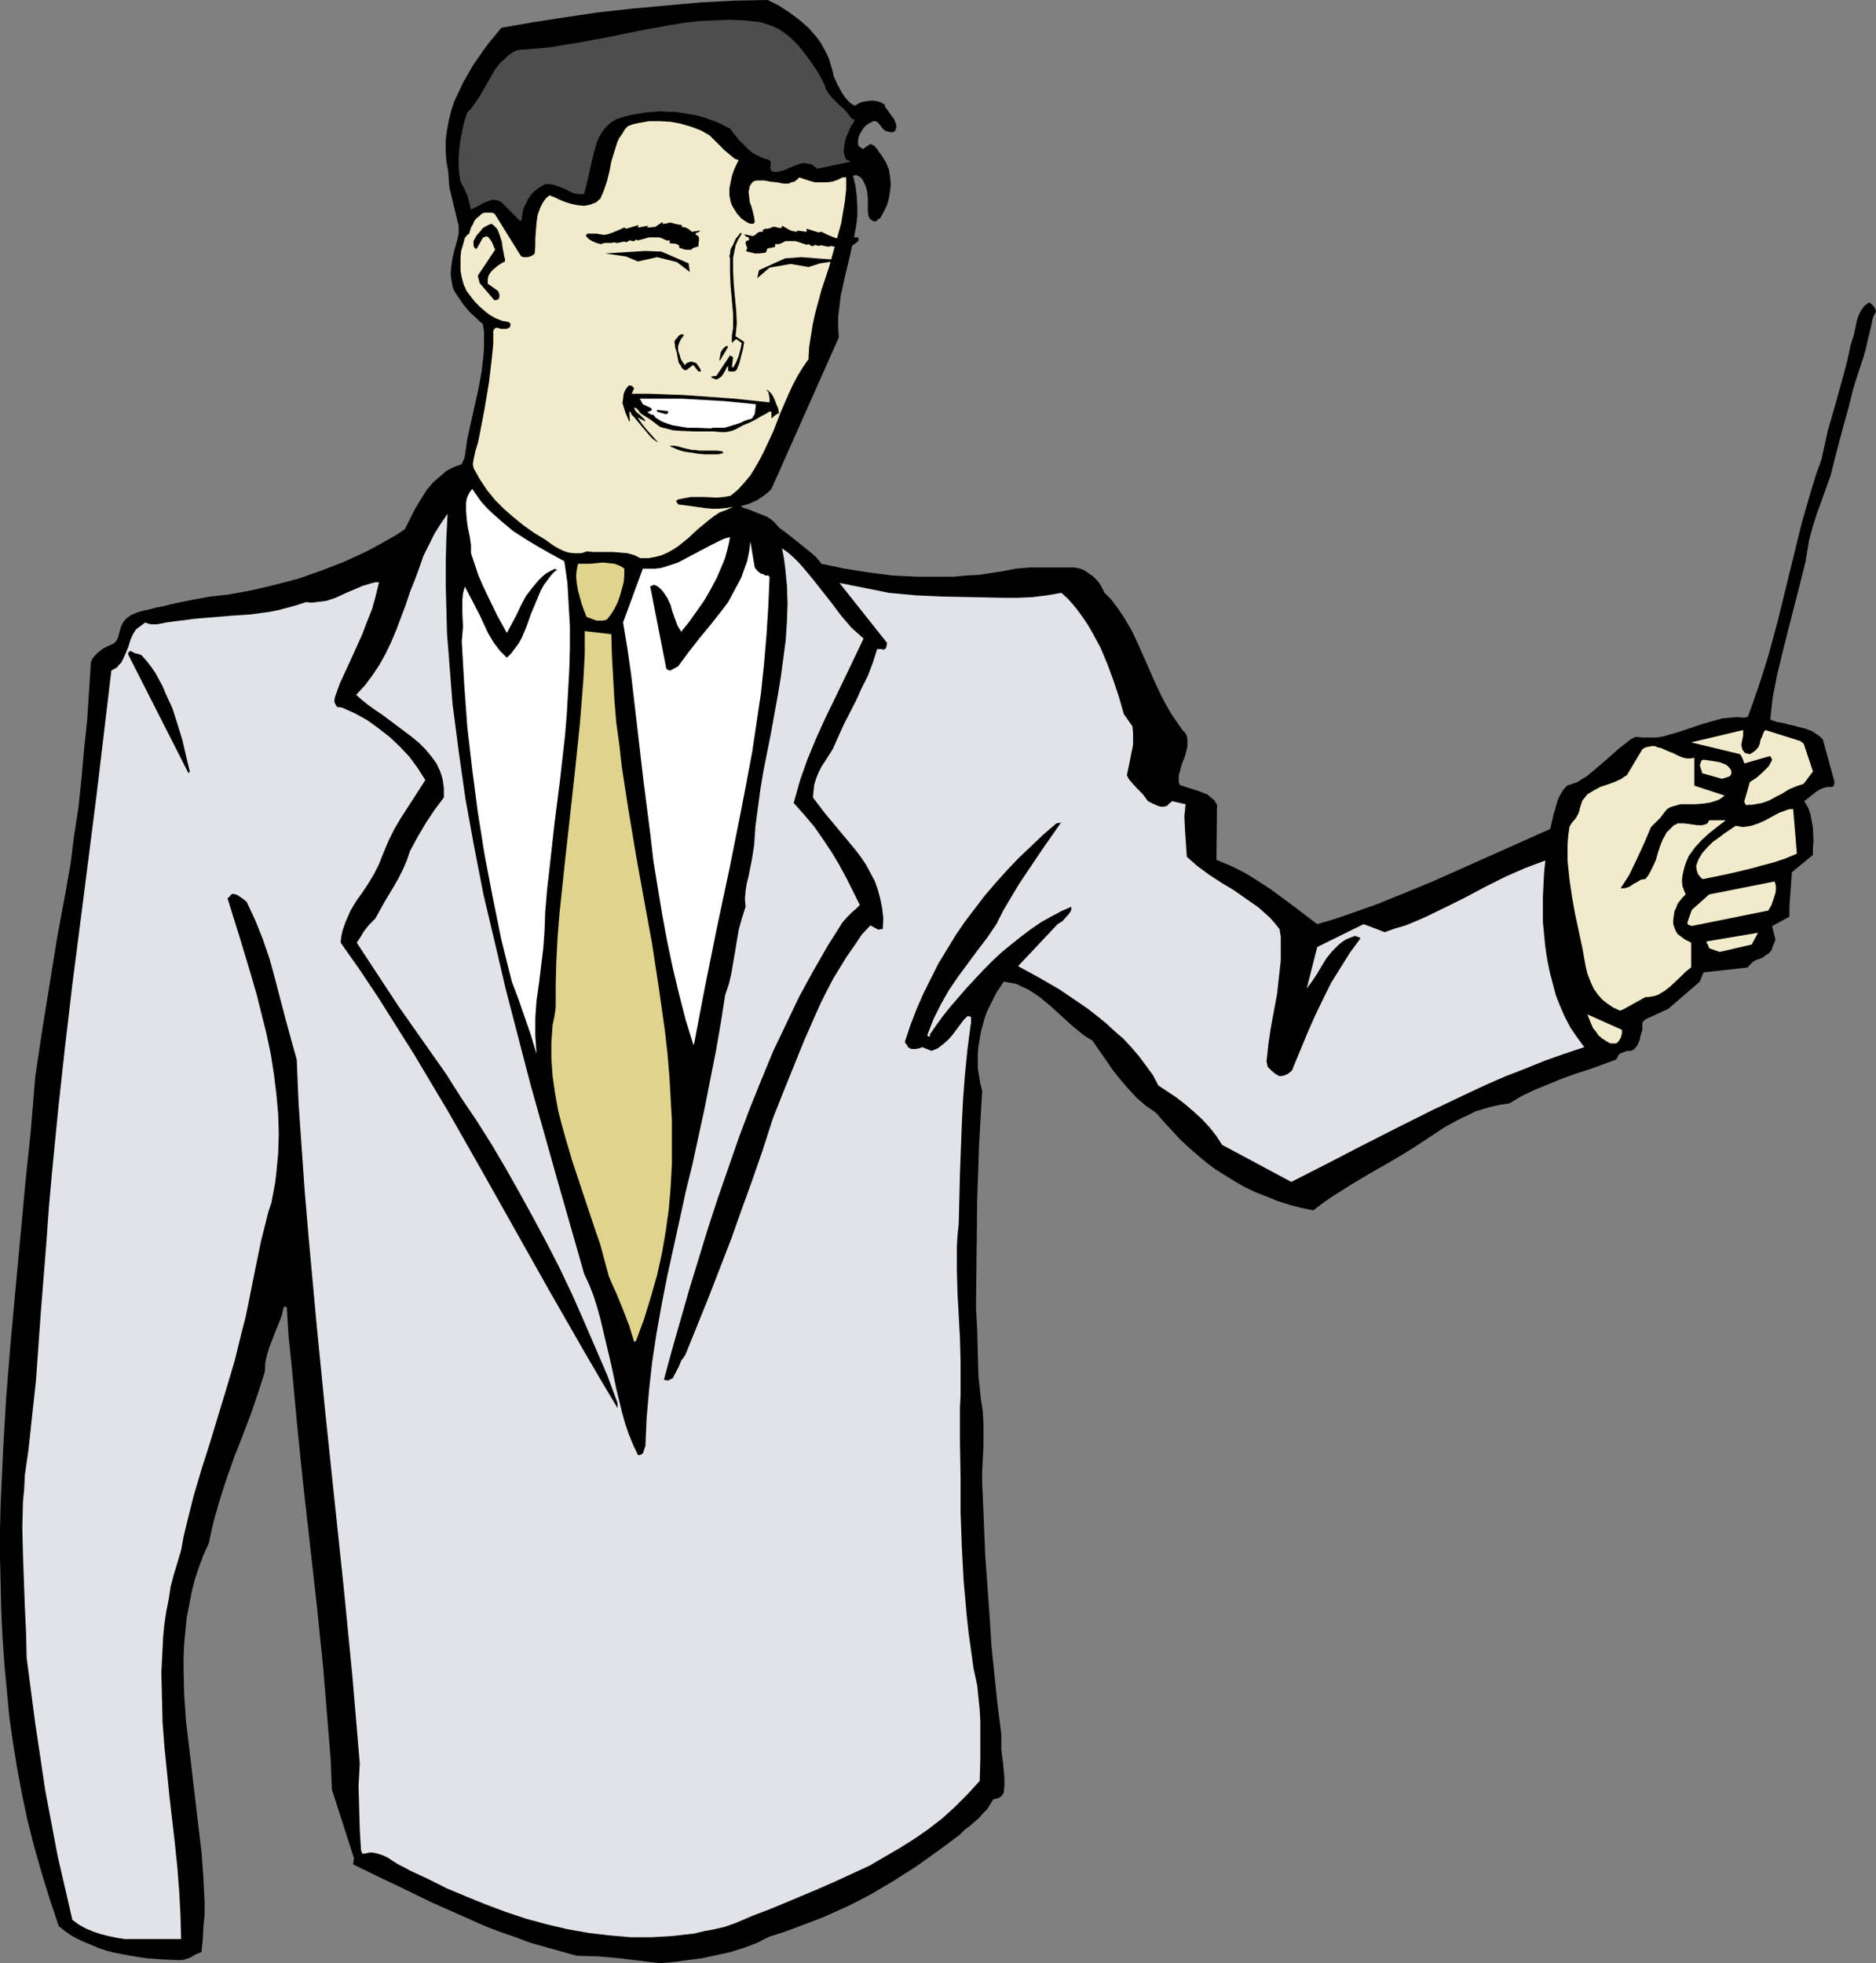 <?xml version="1.0" encoding="UTF-8" standalone="no"?>
<svg
   version="1.0"
   width="129.766mm"
   height="135.801mm"
   id="svg28"
   sodipodi:docname="Businessman with Pointer.wmf"
   xmlns:inkscape="http://www.inkscape.org/namespaces/inkscape"
   xmlns:sodipodi="http://sodipodi.sourceforge.net/DTD/sodipodi-0.dtd"
   xmlns="http://www.w3.org/2000/svg"
   xmlns:svg="http://www.w3.org/2000/svg">
  <rect width="100%" height="100%" fill="#808080" stroke="none"/>
  <sodipodi:namedview
     id="namedview28"
     pagecolor="#ffffff"
     bordercolor="#000000"
     borderopacity="0.25"
     inkscape:showpageshadow="2"
     inkscape:pageopacity="0.0"
     inkscape:pagecheckerboard="0"
     inkscape:deskcolor="#d1d1d1"
     inkscape:document-units="mm" />
  <defs
     id="defs1">
    <pattern
       id="WMFhbasepattern"
       patternUnits="userSpaceOnUse"
       width="6"
       height="6"
       x="0"
       y="0" />
  </defs>
  <path
     style="fill:#000000;fill-opacity:1;fill-rule:evenodd;stroke:none"
     d="m 193.597,132.356 2.262,-0.646 2.101,-0.97 0.97,-0.646 0.97,-0.646 0.97,-0.808 0.808,-0.808 17.614,-39.594 -0.162,-2.747 v -2.747 l 0.323,-2.586 0.323,-2.747 1.131,-5.171 1.293,-5.333 1.131,-5.171 0.485,-2.586 0.323,-2.586 V 53.977 l -0.162,-2.747 -0.323,-2.586 -0.646,-2.747 v 0 h 0.323 l 0.485,-0.162 0.646,0.323 0.485,0.323 0.485,0.485 0.323,0.646 0.646,1.293 0.323,1.454 0.162,1.616 v 1.616 1.616 l 0.162,1.454 0.162,0.162 0.162,0.485 0.485,0.323 0.485,0.323 h 0.808 l 0.323,-0.485 0.646,-0.323 0.97,-1.778 0.808,-1.616 0.485,-1.778 0.323,-1.939 0.162,-1.778 -0.162,-1.939 -0.323,-1.939 -0.808,-1.939 -0.646,-0.97 -0.485,-0.808 -0.646,-0.808 -0.485,-0.808 -0.323,-0.323 -0.323,-0.485 -1.131,-0.485 -1.939,1.293 -0.323,-0.162 -0.162,-0.162 -0.485,-0.323 -0.162,-0.162 -0.162,-0.485 v -0.808 l 0.162,-0.97 0.323,-0.808 0.485,-0.808 0.485,-0.808 0.808,-0.808 0.808,-0.485 0.97,-0.485 h 0.323 0.323 l 0.646,0.485 0.646,0.808 0.485,0.646 0.323,0.323 0.485,0.323 0.646,0.162 0.646,0.162 v 0 h 0.323 l 0.646,-0.162 0.323,-0.485 0.162,-0.646 V 32.806 l -0.162,-0.646 -0.485,-1.131 -0.646,-0.808 -0.323,-0.485 -0.323,-0.485 -0.485,-0.646 -0.485,-0.646 -0.162,-0.646 -0.808,-0.485 -0.97,-0.323 -0.97,-0.162 h -1.131 l -1.131,0.162 -0.97,0.162 -0.97,0.485 -0.808,0.485 -1.131,-0.646 -0.808,-0.808 -0.808,-0.97 -0.646,-0.97 -1.131,-2.101 -0.97,-2.101 -0.162,-0.485 v -0.485 l -0.162,-0.162 v -0.323 l -0.485,-1.616 -0.485,-1.616 -0.646,-1.454 -0.808,-1.454 -0.808,-1.454 -0.97,-1.293 -1.131,-1.293 -0.97,-1.131 -2.424,-2.101 -2.586,-1.939 -2.747,-1.778 L 200.707,0 l -8.888,0.162 -8.888,0.485 -8.888,0.808 -8.888,0.808 -8.726,0.97 -8.726,1.293 -8.403,1.293 -8.242,1.454 -1.454,1.778 -1.616,1.939 -1.454,1.939 -1.454,2.101 -1.454,2.101 -1.293,2.263 -1.293,2.262 -1.131,2.424 -1.131,2.424 -0.808,2.424 -0.646,2.586 -0.485,2.586 -0.323,2.586 v 2.747 l 0.162,2.586 0.485,2.747 0.162,2.101 0.162,2.101 0.485,2.101 0.485,1.939 0.97,4.04 0.485,1.939 v 2.101 l -0.485,2.101 -0.646,2.263 -0.485,2.101 -0.323,2.101 -0.162,2.101 0.162,0.97 0.162,1.131 0.162,0.97 0.323,0.97 0.485,0.808 0.646,0.97 1.454,2.101 1.616,1.939 1.778,1.616 0.808,0.808 0.808,0.646 0.323,1.939 v 2.101 2.262 l -0.162,2.101 -0.485,4.202 -0.808,4.363 -1.939,8.727 -0.97,4.363 -0.646,4.525 -0.162,0.646 -0.485,0.97 -0.162,0.485 -1.454,0.485 -1.454,0.646 -1.131,0.646 -1.131,0.97 -1.131,0.97 -1.131,0.97 -1.778,2.101 -1.616,2.586 -1.454,2.424 -1.293,2.586 -1.293,2.586 -2.424,1.616 -2.586,1.454 -2.586,1.454 -2.747,1.454 -5.656,2.586 -5.818,2.263 -5.979,2.101 -6.141,1.616 -6.141,1.454 -6.302,1.131 -4.525,0.485 -4.363,0.808 -4.04,0.808 -2.101,0.485 -1.939,0.485 -1.778,0.323 -1.778,0.485 -1.616,0.323 -1.616,0.485 -1.454,0.646 -1.131,0.808 -0.485,0.485 -0.485,0.646 -0.323,0.646 -0.323,0.808 -0.646,2.424 -0.485,0.97 -0.646,0.646 -1.778,0.808 -0.97,0.485 -0.646,0.485 -0.808,0.646 -0.646,0.646 -0.646,0.808 -0.485,0.97 -0.485,7.596 -0.485,7.596 -0.808,7.596 -0.646,7.434 -0.808,7.596 -1.131,7.434 -0.97,7.596 -1.293,7.434 -1.131,5.979 -1.131,6.141 -1.939,12.121 -1.939,11.959 L 9.211,281.52 8.08,295.418 6.626,309.316 4.04,337.274 2.747,351.334 1.616,365.232 0.808,379.292 0.162,393.19 0,400.139 v 6.949 l 0.162,6.949 0.162,6.949 0.323,6.949 0.485,6.949 0.646,6.949 0.646,6.949 0.97,6.787 1.131,6.949 1.293,6.949 1.454,6.787 1.778,6.949 1.939,6.787 2.101,6.787 2.262,6.787 1.616,1.293 1.616,1.131 1.778,0.97 1.778,0.808 1.939,0.808 1.939,0.808 1.939,0.646 1.939,0.485 4.202,0.808 4.202,0.646 4.202,0.323 4.04,0.162 h 0.97 l 0.808,-0.162 1.454,-0.485 1.293,-0.808 1.616,-0.646 0.323,-3.232 0.162,-3.232 0.323,-3.232 v -3.232 l -0.162,-3.394 -0.162,-3.232 -0.485,-6.626 -0.808,-6.787 -0.808,-6.787 -1.616,-13.737 -0.808,-6.787 -0.485,-6.787 -0.162,-6.787 v -3.394 l 0.162,-3.394 0.323,-3.394 0.323,-3.394 0.646,-3.232 0.646,-3.394 0.808,-3.232 1.131,-3.394 1.131,-3.071 1.454,-3.232 0.646,-3.071 0.646,-2.747 1.616,-5.656 1.778,-5.495 1.939,-5.495 2.101,-5.333 2.101,-5.495 1.939,-5.656 1.778,-5.495 0.162,-1.293 v -1.131 l 0.485,-2.263 0.646,-2.101 0.808,-2.101 0.808,-2.101 0.808,-1.939 0.808,-2.101 0.485,-2.101 0.323,-0.162 v -0.162 h 0.162 v 0.162 l 0.323,0.162 0.485,7.757 0.808,7.757 1.454,15.676 0.808,7.919 0.808,7.757 1.778,15.838 1.778,15.837 1.616,15.838 1.293,15.837 0.646,7.919 0.323,7.919 5.818,18.1 -0.162,0.323 v 0.323 0.323 l -0.162,0.485 6.626,3.232 6.787,3.232 6.949,3.394 7.272,3.232 7.272,3.232 3.878,1.454 3.717,1.293 3.878,1.454 4.04,1.131 4.04,1.131 4.04,1.131 5.656,0.162 5.333,0.485 5.494,0.646 5.171,0.646 3.717,-0.323 3.717,-0.485 3.717,-0.485 3.717,-0.808 3.717,-0.808 3.555,-1.131 3.394,-1.293 1.616,-0.808 1.616,-0.808 3.555,-1.131 3.555,-1.293 3.394,-1.293 3.394,-1.293 3.232,-1.454 3.232,-1.454 3.232,-1.616 3.07,-1.616 5.979,-3.555 5.818,-3.717 5.656,-4.04 5.656,-4.202 1.293,-1.293 1.293,-0.97 1.293,-1.131 1.131,-0.97 0.97,-1.131 1.131,-1.131 0.808,-1.293 0.808,-1.293 0.808,-0.162 0.808,-0.323 0.646,-0.485 0.162,-0.323 0.323,-0.485 0.162,-1.939 v -1.778 l -0.323,-3.717 -0.485,-3.717 v -1.939 -2.101 l -0.97,-7.596 -0.808,-7.757 -0.808,-7.919 -0.485,-7.757 -1.131,-15.676 -0.646,-15.676 -0.162,-3.232 v -3.232 l 0.323,-6.303 v -3.071 -3.232 l -0.162,-3.071 -0.485,-3.071 -0.323,-3.071 -0.323,-3.071 -0.162,-5.979 -0.162,-5.979 -0.162,-3.071 -0.162,-2.909 0.162,-14.221 0.162,-14.06 0.485,-14.221 0.808,-14.06 -0.485,-1.939 -0.323,-1.939 -0.323,-1.939 v -2.101 -1.939 l 0.162,-1.778 0.323,-1.939 0.323,-1.939 0.485,-1.778 0.485,-1.778 0.646,-1.778 0.808,-1.616 0.808,-1.616 0.808,-1.616 0.97,-1.454 0.97,-1.454 1.778,0.323 1.616,0.323 1.616,0.808 1.454,0.646 1.454,0.97 1.454,0.97 2.747,2.263 5.494,5.01 2.747,2.263 1.293,0.97 1.454,0.808 3.717,5.333 1.778,2.586 1.939,2.424 2.101,2.424 2.101,2.263 2.424,2.101 1.454,0.97 1.293,0.97 2.101,2.424 2.101,2.263 2.101,2.263 2.262,2.101 2.262,1.939 2.262,1.939 2.424,1.778 2.586,1.616 2.586,1.616 2.586,1.454 2.747,1.293 2.909,1.131 2.747,1.131 3.07,0.97 3.07,0.808 3.232,0.646 2.262,-1.778 2.586,-1.778 4.848,-3.071 2.424,-1.454 2.424,-1.454 2.262,-1.293 2.262,-1.293 3.878,-2.263 3.878,-2.424 7.595,-5.01 3.878,-2.101 2.101,-0.97 1.939,-0.97 2.101,-0.646 2.262,-0.646 2.262,-0.485 2.262,-0.323 3.232,-1.939 3.394,-1.616 3.555,-1.454 3.555,-1.454 3.555,-1.293 3.555,-1.131 3.555,-1.293 3.555,-1.293 0.323,-0.646 0.323,-0.646 0.485,-0.323 0.808,-0.323 0.808,-0.323 h 0.97 l 0.808,-0.323 0.485,-0.485 0.485,-0.646 0.646,-1.454 0.162,-0.97 0.485,-1.616 v -1.454 -0.323 l 0.162,-0.323 0.323,-0.323 0.323,-0.323 5.979,-2.747 8.242,-7.111 0.97,-2.424 11.635,-1.293 v -0.162 l 0.162,-0.162 0.323,-0.323 0.323,-0.323 0.485,-0.485 0.808,-0.485 0.97,-0.323 0.808,-0.323 0.808,-0.646 0.808,-0.485 0.646,-0.808 0.323,-0.97 0.323,-0.808 0.323,-0.646 v -0.646 l -0.162,-0.646 -0.323,-1.293 -0.323,-1.293 4.525,-2.424 v -2.586 l 0.646,-9.05 5.494,-4.525 v -1.778 l 0.162,-1.778 -0.162,-3.555 -0.323,-1.778 -0.323,-1.778 -0.646,-1.778 -0.97,-1.616 1.454,-1.131 1.616,-1.293 0.808,-0.485 0.97,-0.485 1.131,-0.323 h 1.131 l 0.485,-0.162 0.162,-0.323 0.162,-0.808 -3.07,-11.151 -0.646,-0.646 -0.646,-0.485 -1.454,-0.97 -1.616,-0.646 -1.939,-0.485 -1.778,-0.485 -0.97,-0.162 -0.97,-0.323 -1.939,-0.323 -1.778,-0.646 0.323,-2.909 0.323,-2.909 1.131,-5.818 1.454,-5.979 1.454,-5.818 3.07,-11.959 1.454,-5.818 0.97,-5.818 0.485,-1.778 0.485,-1.778 0.97,-3.071 1.131,-3.071 0.97,-2.747 0.808,-2.263 0.808,-2.263 1.131,-4.525 1.131,-4.363 1.131,-4.202 1.293,-4.687 1.131,-4.525 1.293,-4.202 1.454,-4.363 0.323,-1.131 0.323,-1.131 0.485,-2.262 0.646,-2.586 0.485,-2.262 0.162,-0.808 0.323,-0.646 0.485,-0.97 -0.162,-0.646 -0.323,-0.646 -0.646,-0.646 -0.646,-0.485 -0.646,0.485 -0.646,0.485 -0.808,1.131 -0.646,1.293 -0.485,1.454 -0.646,3.232 -0.485,1.616 -0.485,1.454 -0.808,3.879 -0.97,3.717 -2.101,7.596 -2.101,7.272 -0.808,3.717 -0.808,3.717 -1.454,4.04 -1.293,4.202 -2.424,8.404 -2.101,8.565 -2.101,8.565 -2.101,8.565 -2.262,8.404 -1.293,4.202 -1.293,4.04 -1.454,4.202 -1.454,4.04 -0.808,0.323 h -0.162 l -1.939,-0.162 -1.939,0.162 -1.778,0.162 -1.778,0.485 -3.394,0.97 -6.787,2.263 -1.778,0.485 -1.616,0.485 -1.778,0.323 h -1.778 -1.939 l -1.939,-0.162 -1.293,0.646 -0.97,0.808 -2.101,1.616 -4.202,3.717 -2.101,1.778 -2.101,1.778 -1.131,0.646 -1.293,0.808 -1.293,0.485 -1.454,0.485 -0.97,1.131 -0.808,1.293 -0.646,1.454 -0.485,1.616 -0.162,0.808 -0.323,0.808 -0.323,1.454 -0.323,1.454 -0.323,1.293 -15.19,6.787 -15.19,6.787 -7.434,3.071 -7.595,3.071 -7.757,2.747 -3.878,1.293 -3.878,1.131 -6.141,-4.687 -6.141,-4.525 -3.232,-2.101 -3.394,-2.101 -3.555,-1.778 -1.939,-0.808 -1.939,-0.808 0.162,-14.383 -0.646,-1.131 -0.97,-0.808 -0.97,-0.808 -1.293,-0.485 -1.293,-0.485 -1.454,-0.485 -1.616,-0.485 -1.454,-0.485 -0.323,-0.808 v -0.97 -0.808 l 0.323,-0.97 0.485,-1.939 0.808,-1.939 0.485,-1.939 0.162,-0.808 v -0.97 -0.808 l -0.162,-0.97 -0.485,-0.808 -0.646,-0.646 -1.454,-2.101 -1.454,-2.101 -1.293,-2.263 -1.293,-2.424 -2.262,-4.848 -0.97,-2.263 -1.131,-2.586 -2.101,-4.687 -1.131,-2.424 -1.293,-2.263 -1.293,-2.101 -1.454,-2.101 -1.454,-1.939 -1.778,-1.778 -0.646,-1.293 -0.646,-1.131 -0.808,-0.97 -0.97,-0.97 -0.97,-0.646 -1.131,-0.808 -1.131,-0.485 -1.454,-0.323 h -3.878 -3.878 -4.04 l -3.717,0.323 -3.232,0.646 -3.232,0.485 -3.232,0.485 -3.232,0.162 -3.232,0.323 h -3.07 -6.464 l -6.464,-0.323 -6.302,-0.808 -6.141,-0.97 -6.141,-1.293 -1.293,-1.616 -1.454,-1.293 -1.616,-1.293 -1.616,-1.293 -1.616,-1.293 -1.616,-1.293 -1.778,-1.293 -1.454,-1.616 -0.808,-0.646 -0.97,-0.646 -2.424,-0.97 -2.424,-0.97 -1.131,-0.323 z"
     id="path1" />
  <path
     style="fill:#e0e3e8;fill-opacity:1;fill-rule:evenodd;stroke:none"
     d="m 35.067,506.961 h 12.282 l -0.162,-6.141 -0.323,-6.141 -0.485,-6.303 -0.646,-6.303 -1.454,-12.605 -0.646,-6.464 -0.646,-6.303 -0.485,-6.464 -0.162,-6.464 -0.162,-6.464 0.323,-6.303 0.162,-3.232 0.323,-3.232 0.485,-3.232 0.646,-3.232 0.485,-3.232 0.808,-3.071 0.97,-3.232 0.97,-3.232 0.646,-3.555 0.808,-3.394 1.778,-7.111 2.101,-7.111 2.262,-7.111 4.363,-14.383 2.101,-7.111 1.778,-7.272 0.97,-3.717 0.808,-3.879 1.616,-8.08 1.616,-7.919 0.97,-3.879 0.97,-3.879 0.808,-2.424 0.485,-2.586 0.485,-2.586 0.323,-2.586 0.485,-5.171 0.162,-5.171 -0.162,-5.171 -0.485,-5.333 -0.646,-5.171 -0.808,-5.171 -1.131,-5.333 -1.293,-5.171 -1.293,-5.171 -1.454,-5.01 -3.07,-10.181 -3.07,-9.858 0.485,-0.323 0.485,-0.646 0.485,-0.162 0.646,0.162 0.485,0.162 0.485,0.323 0.97,0.646 0.97,0.808 1.131,2.424 1.131,2.424 1.939,4.848 1.778,5.171 1.454,5.333 2.747,10.504 1.454,5.333 1.454,5.171 0.485,11.474 0.808,11.636 0.808,11.474 0.97,11.474 2.101,22.948 2.262,22.948 2.424,23.11 2.424,22.948 2.262,23.11 1.939,22.948 -0.162,2.909 -0.162,2.909 0.162,5.818 0.162,5.656 0.162,2.747 0.162,2.586 0.162,0.485 0.162,0.323 v 0.162 h 0.162 l 0.97,-0.162 0.808,-0.162 h 0.808 l 0.808,0.162 1.616,0.485 1.454,0.646 1.454,0.97 1.293,0.808 1.616,0.808 1.454,0.808 4.848,2.263 4.848,2.424 5.01,2.101 5.171,2.101 5.171,1.939 5.333,1.778 5.333,1.454 5.494,1.293 5.494,0.97 5.494,0.646 5.494,0.485 h 5.494 l 2.747,-0.162 2.747,-0.162 2.909,-0.323 2.747,-0.323 2.747,-0.646 2.586,-0.485 2.747,-0.646 2.747,-0.97 4.525,-1.939 4.686,-1.778 8.888,-3.717 4.202,-1.778 4.363,-1.939 4.202,-1.939 4.202,-1.939 3.878,-2.263 3.878,-2.263 3.878,-2.424 3.717,-2.586 3.555,-2.747 3.394,-3.071 3.232,-3.232 3.232,-3.555 0.162,-6.141 v -6.141 -3.071 l -0.162,-3.232 -0.323,-3.071 -0.323,-3.232 -0.97,-4.525 -0.646,-4.687 -0.646,-4.525 -0.485,-4.525 -0.808,-9.05 -0.485,-9.05 -0.323,-9.05 v -9.05 l -0.162,-9.212 v -9.05 l 0.162,-3.071 v -3.071 -5.979 l -0.162,-5.979 -0.323,-5.979 -0.323,-5.818 -0.162,-6.141 v -5.979 l 0.162,-2.909 0.323,-3.071 0.323,-13.09 0.485,-12.929 0.323,-6.464 0.485,-6.464 0.646,-6.464 0.808,-6.303 0.162,-0.808 v -0.485 -0.97 -0.162 h -0.162 l -0.323,-0.162 h -0.485 l -0.97,0.97 -0.97,1.293 -1.939,2.586 -1.131,1.293 -1.293,1.131 -1.454,1.131 -0.808,0.323 -0.808,0.323 -2.424,-0.97 -0.808,0.323 -0.97,0.162 h -0.97 l -0.485,-0.162 -0.485,-0.323 -0.162,-0.323 -0.162,-0.323 -0.323,-0.323 -0.162,-0.485 1.454,-4.363 1.616,-4.202 1.778,-4.04 1.939,-3.879 1.939,-3.879 2.262,-3.717 2.262,-3.717 2.424,-3.555 2.586,-3.394 2.586,-3.394 2.909,-3.394 2.909,-3.232 3.07,-3.232 3.232,-3.071 3.232,-3.071 3.394,-2.909 0.97,-0.162 h 0.323 v -0.162 l -4.525,6.464 -4.363,6.464 -2.262,3.394 -4.04,6.787 -1.778,3.555 -2.424,3.555 -2.586,3.394 -5.01,6.787 -2.424,3.555 -2.101,3.717 -1.939,3.879 -0.808,2.101 -0.808,2.101 0.162,0.162 0.323,0.162 h 0.162 v 0 l 0.162,-0.323 -0.162,-0.162 1.778,-2.586 1.778,-2.424 1.939,-2.424 2.101,-2.424 2.101,-2.424 2.262,-2.424 2.262,-2.424 2.262,-2.263 2.424,-2.263 2.586,-2.101 2.424,-1.939 2.586,-1.939 2.586,-1.778 2.586,-1.454 2.747,-1.454 2.586,-1.131 v 0.808 l -0.323,0.646 -0.485,0.646 -0.485,0.485 -0.97,1.131 -1.293,0.808 -10.342,10.989 5.333,2.909 5.333,3.071 5.01,3.394 2.586,1.778 2.262,1.778 2.424,1.939 2.262,2.101 2.262,1.939 2.101,2.263 1.939,2.263 1.939,2.586 1.778,2.424 1.454,2.747 4.848,3.232 2.262,1.778 2.262,1.939 2.101,1.939 1.939,2.101 1.778,2.263 1.454,2.263 18.099,9.696 9.211,-4.687 9.05,-4.687 9.211,-4.687 9.373,-4.687 9.534,-4.525 4.848,-2.263 4.848,-2.101 5.01,-1.939 5.171,-2.101 5.01,-1.778 5.333,-1.778 -1.778,-2.424 -1.778,-2.586 -1.454,-2.747 -1.293,-2.909 -1.131,-2.909 -0.808,-3.071 -0.808,-3.071 -0.646,-3.232 -0.485,-3.232 -0.323,-3.232 -0.323,-3.394 v -3.232 -3.232 l 0.162,-3.232 0.162,-3.071 0.323,-3.232 -2.586,0.97 -2.586,0.97 -5.171,2.263 -5.171,2.586 -5.171,2.747 -5.171,2.586 -5.333,2.586 -2.586,1.131 -2.747,1.131 -2.747,0.808 -2.747,0.97 -1.616,-0.646 -1.293,-0.485 -2.586,-0.97 -12.12,5.979 -2.747,10.828 1.454,-1.939 1.293,-1.939 1.131,-1.939 1.293,-2.101 1.454,-1.778 1.616,-1.616 0.97,-0.808 0.97,-0.646 1.131,-0.485 1.293,-0.485 0.97,0.323 0.323,0.162 0.162,0.162 -2.747,3.717 -2.424,3.879 -2.424,3.879 -2.101,4.202 -2.101,4.363 -1.939,4.363 -1.939,4.687 -1.939,4.687 -0.162,0.485 -0.323,0.485 -0.485,0.323 -0.323,0.323 -1.131,0.485 -1.131,0.162 -1.131,-0.646 -0.97,-0.808 -0.485,-0.485 -0.485,-0.485 -0.162,-0.646 -0.162,-0.808 0.485,-4.525 0.646,-4.363 1.616,-8.727 0.485,-4.363 0.485,-4.363 v -2.101 -2.101 -2.101 l -0.323,-1.939 -1.293,-1.616 -1.293,-1.454 -1.454,-1.293 -1.454,-1.293 -3.232,-2.263 -3.232,-2.263 -3.232,-1.939 -3.232,-2.101 -3.07,-2.263 -2.747,-2.424 -0.485,-7.111 -0.162,-3.394 0.162,-1.616 0.162,-1.616 -3.555,-0.808 -0.162,0.162 -0.323,0.323 -0.323,0.162 -0.162,0.323 -0.485,0.323 -0.646,0.162 h -0.808 l -0.646,-0.162 -1.454,-0.646 -0.646,-0.323 -0.646,-0.323 -1.293,-1.778 -1.616,-1.616 -1.454,-1.616 -0.646,-0.808 -0.485,-0.97 0.646,-3.071 0.646,-3.232 0.323,-1.616 v -1.616 -1.616 l -0.162,-1.616 -2.262,-3.232 -1.293,-4.525 -1.454,-4.363 -1.616,-4.363 -1.778,-4.202 -2.101,-3.879 -1.131,-1.939 -1.293,-1.939 -1.293,-1.778 -1.293,-1.616 -1.454,-1.616 -1.616,-1.454 -3.717,0.646 -3.878,0.485 -3.717,0.162 h -3.878 l -7.757,-0.162 -7.918,-0.162 -3.717,-0.162 -3.555,-0.162 -6.949,-0.646 -12.928,-2.586 12.443,15.676 -0.162,0.97 -0.162,0.485 -0.323,0.162 -0.323,0.162 -0.485,-0.162 h -0.646 -0.485 l -1.131,3.555 -1.293,3.394 -1.616,3.232 -1.454,3.232 -3.232,6.303 -1.454,3.232 -1.454,3.232 -1.939,3.071 -0.97,1.454 -0.808,1.616 -0.646,1.616 -0.485,1.616 -0.162,1.616 -0.162,1.616 3.07,4.04 3.232,3.879 3.232,3.879 1.616,1.939 1.454,1.939 1.293,1.939 1.131,2.101 1.131,2.101 0.808,2.263 0.646,2.424 0.485,2.424 0.323,2.747 -0.162,2.747 h -0.485 l -0.646,0.162 -2.101,-1.131 -2.262,2.424 -1.939,2.909 -1.939,2.747 -1.778,2.909 -1.778,2.909 -1.616,3.071 -1.616,3.232 -1.454,3.232 -2.909,6.626 -2.747,6.787 -2.747,6.787 -2.747,6.949 -2.586,8.08 -2.747,7.919 -2.747,7.596 -2.747,7.757 -5.818,15.029 -3.07,7.596 -3.07,7.596 -0.485,0.808 -0.646,0.808 -0.646,1.616 -1.616,3.071 -0.485,0.162 -0.485,0.323 h -0.646 l -0.646,-0.162 2.101,-7.757 2.262,-7.919 2.262,-7.919 2.424,-7.919 2.424,-7.919 2.586,-7.919 2.747,-7.919 2.747,-7.919 2.909,-7.757 3.07,-7.596 3.07,-7.434 3.394,-7.111 3.394,-7.111 3.717,-6.787 3.717,-6.464 1.939,-3.071 1.939,-3.071 1.293,-1.454 1.131,-1.131 1.131,-0.97 0.97,-0.97 -1.778,-3.555 -1.778,-3.555 -1.939,-3.555 -1.939,-3.232 -2.262,-3.394 -2.262,-3.232 -2.586,-3.071 -2.747,-3.071 0.808,-2.909 0.808,-2.909 1.939,-5.495 2.262,-5.495 2.424,-5.333 5.01,-10.343 5.01,-10.504 -1.616,-1.454 -1.616,-1.454 -2.747,-3.232 -2.424,-3.232 -2.424,-3.071 -2.424,-3.071 -2.424,-2.909 -1.293,-1.454 -1.293,-1.293 -1.454,-1.293 -1.616,-1.131 0.485,2.424 0.323,2.424 0.485,4.848 0.162,4.687 -0.162,4.848 -0.323,4.848 -0.646,4.848 -0.646,4.848 -0.808,4.848 -1.778,9.858 -1.939,9.696 -0.808,4.848 -0.646,4.848 -0.646,4.848 -0.323,4.848 -0.323,2.101 -0.323,1.939 -0.808,4.04 -0.485,1.939 -0.323,2.101 -0.162,1.939 0.162,2.101 -0.97,3.071 -0.808,2.909 -0.485,2.909 -0.485,2.909 -0.97,5.656 -0.646,2.747 -0.97,2.909 -1.131,7.272 -1.293,7.434 -1.454,7.272 -1.454,7.434 -3.232,14.868 -1.778,7.272 -1.616,7.434 -3.232,14.706 -1.454,7.434 -1.293,7.272 -1.131,7.434 -0.808,7.272 -0.646,7.434 -0.323,7.272 -0.646,1.939 -0.485,0.323 -0.323,0.162 h -0.485 l -1.293,-2.747 -1.131,-2.747 -0.97,-2.909 -0.808,-2.909 -1.454,-5.979 -1.293,-6.141 -1.454,-6.141 -1.454,-6.141 -0.808,-2.909 -0.97,-3.071 -1.131,-2.909 -1.293,-2.747 -3.555,-12.444 -3.555,-12.444 -6.949,-24.726 -3.232,-12.444 -3.232,-12.444 -2.909,-12.444 -2.909,-12.282 -2.424,-12.444 -2.262,-12.444 -1.778,-12.444 -0.808,-6.303 -0.808,-6.141 -0.485,-6.141 -0.485,-6.303 -0.485,-6.141 -0.162,-6.303 -0.162,-6.141 v -6.303 l 0.162,-6.141 0.323,-6.303 -1.778,2.586 -1.616,2.586 -1.454,2.909 -1.454,2.909 -1.131,3.232 -1.131,3.071 -1.293,3.232 -1.131,3.394 -2.424,6.464 -1.293,3.071 -1.454,3.071 -1.616,2.909 -1.939,2.909 -1.939,2.586 -2.262,2.424 1.454,1.293 1.616,1.293 1.778,1.293 1.939,1.293 1.939,1.454 1.939,1.454 3.878,2.909 1.939,1.616 1.616,1.616 1.616,1.939 1.293,1.778 0.97,2.101 0.323,0.97 0.323,1.131 0.162,1.131 0.162,1.131 v 1.131 1.293 l -2.424,3.232 -2.262,3.394 -2.101,3.555 -2.101,3.879 -0.808,2.424 -0.97,2.263 -1.131,2.263 -1.293,2.263 -2.424,4.04 -2.424,4.363 -0.808,0.808 -0.808,0.808 -1.293,1.616 -0.485,0.808 -0.485,0.808 -0.97,1.454 10.827,16.484 8.403,11.959 4.202,5.979 3.878,6.141 4.04,5.979 3.878,6.141 3.717,6.303 3.555,6.303 3.555,6.464 3.555,6.626 3.394,6.626 3.232,6.787 3.07,6.949 3.07,7.111 3.07,7.111 2.747,7.434 v 1.293 l -4.525,-7.596 -4.525,-7.757 -8.888,-15.514 -8.726,-15.514 -8.726,-15.514 -8.726,-15.353 -9.05,-15.191 -4.686,-7.434 -4.686,-7.434 -4.848,-7.272 -5.01,-7.111 0.162,-1.616 0.323,-1.454 0.485,-1.454 0.485,-1.293 1.131,-2.586 1.454,-2.424 1.616,-2.263 1.616,-2.424 1.454,-2.424 1.293,-2.586 1.293,-3.232 1.293,-3.071 1.454,-2.909 1.616,-2.747 3.232,-5.01 3.232,-5.01 -1.939,-3.071 -2.262,-3.071 -2.586,-2.747 -2.586,-2.424 -2.909,-2.262 -2.909,-2.101 -3.232,-1.778 -3.232,-1.454 -0.808,-0.162 h -0.323 -0.162 l -0.323,-0.323 -0.162,-0.323 -0.323,-0.646 v -0.646 l 0.162,-0.808 0.646,-1.778 0.646,-1.778 2.909,-6.303 2.909,-6.464 1.293,-3.394 1.293,-3.232 0.97,-3.555 0.808,-3.394 h -0.97 l -1.293,0.323 -2.101,0.646 -2.262,0.97 -2.262,0.97 -2.424,1.131 -2.424,0.808 -1.293,0.162 -1.293,0.162 -1.293,0.162 -1.454,-0.162 -2.424,0.808 -2.424,0.646 -2.424,0.646 -2.424,0.485 -4.848,0.646 -4.848,0.323 -9.696,0.808 -5.01,0.646 -2.424,0.323 -2.424,0.485 h -1.454 l -0.808,-0.162 -0.808,-0.323 -2.424,1.778 -0.808,1.293 -0.646,1.454 -0.485,1.616 -0.646,1.616 -0.646,1.454 -0.646,1.293 -0.646,0.646 -0.485,0.646 -0.646,0.323 -0.808,0.485 -1.939,16.322 -1.939,16.322 -2.101,16.484 -2.101,16.484 -2.101,16.322 -1.939,16.484 -1.778,16.322 -1.616,16.484 -0.808,9.05 -0.646,9.05 -1.454,18.262 -1.293,18.1 -0.97,8.888 -0.97,9.05 -0.485,3.394 -0.485,3.394 -0.162,3.555 -0.323,3.394 -0.162,6.787 0.162,6.787 0.485,13.575 0.323,6.787 0.162,6.787 2.262,17.292 1.293,8.565 1.293,8.727 1.616,8.565 1.616,8.565 1.939,8.404 1.939,8.404 1.778,1.293 1.778,0.97 1.939,0.808 1.939,0.646 1.939,0.485 2.262,0.485 2.101,0.323 z"
     id="path2" />
  <path
     style="fill:#ffffff;fill-opacity:1;fill-rule:evenodd;stroke:none"
     d="m 140.269,275.54 -0.162,-2.424 -0.162,-2.263 v -2.263 -2.424 l 0.323,-4.525 0.646,-4.525 1.131,-9.373 0.323,-4.525 0.162,-4.687 0.485,-5.818 0.646,-5.656 1.293,-11.636 1.454,-11.474 1.293,-11.474 0.485,-5.818 0.323,-5.656 0.323,-5.818 0.162,-5.656 v -5.818 l -0.323,-5.656 -0.323,-5.656 -0.808,-5.656 -3.555,-1.939 -3.394,-1.939 -3.232,-1.939 -3.232,-2.101 -2.909,-2.424 -2.909,-2.586 -1.293,-1.293 -1.293,-1.454 -1.131,-1.616 -1.131,-1.616 -0.646,0.808 -0.485,0.97 -0.323,0.808 -0.162,1.131 v 0.97 0.97 l 0.162,2.263 0.323,2.263 0.485,2.263 0.323,2.263 v 2.101 l 0.97,2.909 0.97,2.909 1.131,2.586 1.293,2.747 2.424,5.01 2.586,4.687 2.586,-4.848 1.131,-2.424 1.293,-2.424 1.616,-2.101 1.616,-1.939 0.97,-0.97 0.97,-0.808 1.131,-0.646 1.293,-0.646 v 0 0 l 0.323,0.323 h 0.162 l 0.162,0.162 h -0.162 -0.323 l -1.131,1.131 -0.97,1.293 -0.97,1.293 -0.808,1.454 -1.293,3.071 -1.293,3.071 -1.131,3.232 -1.293,3.071 -0.808,1.454 -0.97,1.293 -0.97,1.293 -1.131,1.131 -1.778,-1.778 -1.616,-2.101 -1.454,-2.424 -1.131,-2.424 -1.131,-2.424 -2.586,-5.01 -1.293,-2.424 -0.485,1.778 -0.162,1.616 v 1.778 1.778 l 0.162,3.555 -0.162,1.939 -0.162,1.939 0.646,11.151 0.808,11.151 1.293,11.151 1.454,11.151 1.778,11.151 2.101,10.989 2.262,11.151 2.747,10.989 1.778,4.687 1.616,4.687 1.616,4.687 z"
     id="path3" />
  <path
     style="fill:#ffffff;fill-opacity:1;fill-rule:evenodd;stroke:none"
     d="m 181.477,272.793 1.454,-7.596 1.454,-7.596 3.07,-15.191 1.616,-7.596 1.616,-7.596 3.07,-15.353 1.454,-7.596 1.454,-7.757 1.131,-7.596 1.131,-7.596 0.808,-7.596 0.646,-7.596 0.485,-7.596 0.323,-7.596 -0.162,-0.323 -0.162,-0.162 h -0.808 l -0.485,-0.323 -0.646,-0.162 -0.646,-0.485 -0.485,-0.485 -0.485,-0.646 -1.131,-6.787 -0.323,2.586 -0.485,2.424 -0.808,2.263 -0.808,2.263 -1.131,2.101 -1.131,2.101 -1.131,2.101 -1.454,1.939 -2.909,3.717 -3.07,3.717 -2.909,3.717 -2.747,3.717 -2.101,1.131 -0.323,-0.162 h -0.162 l -0.485,-0.323 -4.202,-21.494 v -0.162 h 0.323 l 0.646,-0.323 0.808,0.323 0.808,0.646 0.485,0.485 0.485,0.646 0.97,1.454 0.808,1.778 0.485,1.778 0.646,1.778 0.646,1.778 0.97,1.616 2.101,-2.586 1.939,-2.747 1.939,-2.747 1.778,-3.071 1.616,-3.071 1.454,-3.394 0.646,-1.616 0.485,-1.778 0.485,-1.939 0.323,-1.778 -1.293,0.323 -1.454,0.646 -2.586,1.293 -2.747,1.454 -2.747,1.454 -2.747,1.454 -1.454,0.485 -1.454,0.485 -1.616,0.485 -1.454,0.162 h -1.616 -1.616 l -5.171,14.06 1.131,6.787 0.97,6.787 1.616,13.898 1.616,13.898 1.778,13.898 0.808,6.949 1.131,6.949 1.131,6.949 1.293,6.949 1.454,6.949 1.616,6.787 1.778,6.949 2.101,6.787 z"
     id="path4" />
  <path
     style="fill:#f1ebcb;fill-opacity:1;fill-rule:evenodd;stroke:none"
     d="m 191.657,132.518 -1.778,0.808 -1.778,0.646 -1.454,0.97 -1.454,1.131 -2.747,2.263 -2.424,2.263 -2.586,2.101 -1.454,0.97 -1.454,0.808 -1.454,0.646 -1.778,0.485 -1.778,0.323 h -2.101 l -1.616,-0.808 -1.778,-0.485 -1.778,-0.162 -1.939,-0.162 h -5.171 l -1.778,-0.162 -0.808,0.323 -0.808,0.162 h -0.808 -0.808 l -1.454,-0.162 -1.454,-0.485 -1.293,-0.646 -1.131,-0.646 -1.131,-0.808 -1.131,-0.808 -2.909,-1.778 -2.747,-1.939 -2.586,-2.101 -2.586,-2.263 -2.262,-2.263 -2.101,-2.586 -1.939,-2.909 -1.616,-2.909 -0.162,-1.131 0.162,-0.97 0.485,-2.263 0.646,-2.101 0.485,-2.262 1.293,-6.787 1.131,-6.787 0.808,-6.787 0.323,-3.394 v -3.394 l 0.323,-0.485 0.162,-0.162 0.485,-0.162 0.485,0.162 0.485,0.162 h 1.131 0.485 l 0.323,-0.162 0.323,-0.162 0.162,-0.162 0.162,-0.646 v 0 -0.162 l -0.323,-0.323 -0.162,-0.162 -1.778,-0.323 -1.616,-0.646 -1.454,-0.808 -1.454,-1.131 -1.293,-1.131 -1.293,-1.293 -2.101,-2.747 -0.808,-1.778 -0.485,-1.778 -0.323,-1.778 v -1.616 -1.778 l 0.162,-1.778 0.485,-1.616 0.485,-1.778 0.485,-0.646 0.646,-0.485 0.485,-1.616 0.485,-0.808 0.323,-0.808 0.485,-0.646 0.808,-0.646 0.646,-0.646 0.808,-0.323 h 0.97 0.808 l 0.646,0.162 0.323,0.323 6.626,10.666 0.323,0.323 0.485,0.162 h 0.485 0.646 l 0.97,-0.323 0.485,-0.323 0.323,-0.323 0.162,-1.939 v -1.939 l 0.162,-2.101 0.162,-2.101 0.323,-2.101 0.646,-1.778 0.485,-0.97 0.485,-0.808 0.646,-0.808 0.808,-0.646 1.293,0.485 1.293,0.646 1.616,0.646 1.616,0.485 1.616,0.323 1.616,0.162 0.808,-0.162 0.808,-0.162 0.808,-0.323 0.808,-0.323 0.646,-0.646 0.323,-0.162 v 0 l 0.485,-1.131 0.485,-1.131 0.808,-2.424 0.646,-2.586 0.485,-2.586 0.808,-2.586 0.808,-2.586 0.485,-0.97 0.808,-1.131 0.646,-1.131 0.808,-0.808 1.293,-0.485 1.454,-0.323 2.747,-0.485 h 2.747 l 2.909,0.162 2.586,0.485 2.747,0.808 2.586,0.97 2.262,1.293 1.939,1.939 1.939,1.939 0.97,0.808 0.97,0.808 0.808,0.646 0.97,0.323 -0.646,1.293 -0.646,1.454 -0.485,1.454 -0.323,1.616 -0.323,1.616 v 1.778 l 0.323,1.616 0.323,0.97 0.485,0.808 0.808,1.293 1.131,1.293 0.646,0.485 0.485,0.323 0.808,0.485 0.646,0.162 h 0.485 l 0.323,-0.162 0.162,-0.323 -0.162,-1.293 -0.323,-1.293 -0.323,-1.293 -0.485,-1.293 -0.162,-1.454 -0.162,-1.293 0.162,-0.646 0.162,-0.808 0.323,-0.485 0.485,-0.646 0.808,-0.323 h 0.646 1.616 l 1.616,0.323 1.616,0.162 1.616,0.323 h 1.454 l 0.646,-0.323 0.808,-0.162 0.646,-0.485 0.646,-0.646 1.454,0.485 1.454,0.485 1.293,0.323 h 1.454 1.454 l 1.454,-0.162 1.454,-0.485 1.293,-0.646 h 0.97 v 3.071 l -0.323,3.071 -0.485,2.909 -0.485,2.909 -0.808,2.909 -0.808,2.909 -1.616,5.818 -1.939,5.818 -1.616,5.979 -0.646,2.909 -0.485,3.071 -0.485,3.071 -0.162,3.071 -1.454,2.101 -1.293,2.101 -1.293,2.424 -1.131,2.424 -2.101,4.848 -1.939,5.01 -2.262,4.848 -1.131,2.263 -1.293,2.263 -1.293,2.101 -1.616,1.939 -1.616,1.778 -1.939,1.616 -1.778,0.323 -1.778,0.162 -3.394,-0.162 h -3.394 l -1.778,0.323 -1.616,0.323 -0.162,0.162 h -0.162 l -0.162,0.323 0.162,0.323 0.162,0.162 0.162,0.323 3.717,0.485 3.394,0.485 1.778,0.162 h 1.778 l 1.778,-0.162 z"
     id="path5" />
  <path
     style="fill:#f1ebcb;fill-opacity:1;fill-rule:evenodd;stroke:none"
     d="m 420.968,272.793 h 1.616 l 0.323,-0.323 0.323,-0.323 0.485,-0.808 0.323,-1.131 v -0.97 l -9.05,-4.04 0.97,2.424 0.485,1.131 0.808,0.97 0.646,0.97 0.97,0.808 0.97,0.646 z"
     id="path6" />
  <path
     style="fill:#f1ebcb;fill-opacity:1;fill-rule:evenodd;stroke:none"
     d="m 424.361,263.904 5.818,-3.232 h 0.808 l 0.97,-0.162 0.808,-0.162 0.808,-0.323 1.616,-0.97 1.454,-1.131 2.747,-2.586 1.293,-1.293 1.454,-1.131 v -6.464 l -1.616,-0.808 -1.293,-0.97 -0.646,-0.485 -0.485,-0.808 -0.323,-0.808 -0.323,-0.97 v -1.131 l 0.162,-1.131 0.162,-1.131 0.485,-0.97 0.323,-0.97 0.646,-0.808 0.646,-0.808 0.808,-0.808 -0.808,-2.101 -0.162,-1.454 0.162,-1.454 0.323,-1.454 0.323,-1.131 0.485,-1.293 0.485,-1.131 0.808,-1.131 0.808,-1.131 1.778,-1.939 1.939,-1.778 2.262,-1.778 2.101,-1.616 h -4.363 l -0.323,0.646 -0.323,0.323 -1.131,0.323 h -1.293 l -1.131,-0.162 -1.131,-0.162 -1.293,-0.162 h -0.97 -0.646 l -0.485,0.323 -0.485,0.162 -0.485,0.485 -0.808,0.808 -0.646,0.646 -0.485,0.97 -0.485,0.808 -0.646,1.616 -0.646,1.939 -0.485,1.778 -0.808,1.778 -0.808,1.616 -0.485,0.808 -0.646,0.808 -1.131,0.162 -0.808,0.485 -1.454,0.808 -0.646,0.485 -0.808,0.323 -0.646,0.162 h -0.97 l 1.131,-1.778 1.131,-1.778 1.939,-4.04 1.939,-4.202 1.778,-4.202 1.293,-1.293 1.131,-1.131 0.97,-1.293 0.808,-0.97 0.808,-0.485 0.97,-0.323 1.778,-0.485 h 1.939 2.101 l 1.939,-0.162 1.939,-0.323 0.97,-0.323 0.97,-0.323 0.808,-0.485 0.808,-0.646 -7.918,-2.586 v -7.272 l -0.97,0.162 h -0.97 l -0.808,-0.162 -0.97,-0.323 -1.616,-0.808 -0.808,-0.323 -0.808,-0.323 -1.778,-0.808 -0.808,-0.162 -0.808,-0.323 h -0.808 l -0.808,0.162 -0.808,0.162 -0.808,0.485 -4.04,6.787 -0.808,0.485 -0.646,0.485 -1.778,0.808 -1.778,0.646 -1.939,0.646 -1.778,0.97 -1.616,0.97 -0.646,0.808 -0.646,0.808 -0.323,0.97 -0.323,0.97 -0.162,0.808 -0.323,0.808 -0.646,1.131 -0.97,1.131 -0.323,0.485 -0.323,0.646 -0.323,2.263 -0.162,2.263 v 2.101 2.263 l 0.485,4.687 0.646,4.525 0.808,4.525 1.939,9.05 0.808,4.525 0.485,2.101 0.808,2.101 0.808,1.778 1.131,1.616 1.131,1.293 1.454,1.131 1.454,0.97 1.778,0.808 z"
     id="path7" />
  <path
     style="fill:#f1ebcb;fill-opacity:1;fill-rule:evenodd;stroke:none"
     d="m 449.571,248.875 8.403,-1.939 1.616,-3.071 -13.413,2.263 v 0.485 l 0.323,0.323 0.162,0.485 0.162,0.485 z"
     id="path8" />
  <path
     style="fill:#f1ebcb;fill-opacity:1;fill-rule:evenodd;stroke:none"
     d="m 442.299,242.087 20.038,-4.04 0.323,-0.646 0.485,-0.808 0.646,-1.939 0.323,-0.97 0.162,-0.97 v -1.131 l -0.323,-1.131 -17.13,3.394 -4.525,4.04 -1.131,3.232 v 0.323 l 0.162,0.323 0.485,0.162 z"
     id="path9" />
  <path
     style="fill:#f1ebcb;fill-opacity:1;fill-rule:evenodd;stroke:none"
     d="m 445.369,229.805 6.302,-1.293 6.141,-1.454 2.909,-0.808 3.07,-0.808 2.909,-0.97 3.07,-1.293 -0.97,-11.636 h -0.97 l -0.97,0.323 -1.778,0.646 -1.778,0.97 -1.778,0.97 -1.778,0.808 -1.939,0.646 -0.97,0.162 -1.131,0.162 -0.97,-0.162 -0.97,-0.162 -1.454,0.97 -1.454,0.97 -1.454,1.131 -1.616,1.131 -1.454,1.454 -1.293,1.454 -0.485,0.808 -0.485,0.808 -0.323,0.808 -0.323,0.97 0.162,1.131 0.323,0.97 0.485,0.646 0.646,0.646 z"
     id="path10" />
  <path
     style="fill:#f1ebcb;fill-opacity:1;fill-rule:evenodd;stroke:none"
     d="m 457.004,210.412 h 0.97 l 0.97,-0.162 1.778,-0.323 1.778,-0.646 1.778,-0.97 1.616,-0.808 1.778,-1.131 1.939,-0.808 1.939,-0.646 2.424,-3.232 -2.424,-7.272 -0.162,-0.162 v 0 l -0.323,-0.162 -0.323,-0.323 -9.211,-2.909 -0.485,0.646 -0.323,0.97 -0.485,0.97 -0.162,0.97 -0.323,0.808 -0.646,0.808 -0.808,0.646 -0.808,0.485 -0.808,-0.162 -0.485,-0.162 -0.162,-0.162 -0.485,-0.646 -0.162,-0.646 -0.162,-0.646 0.162,-0.808 0.323,-1.616 v -0.646 -0.808 l -13.574,3.232 12.766,3.071 0.323,0.485 0.323,0.646 0.485,1.293 6.787,-1.939 v 0.162 l 0.162,0.162 0.323,0.646 -0.485,0.97 -0.485,0.808 -0.808,0.808 -0.646,0.646 -1.616,1.454 -1.778,1.131 -1.454,5.01 v 0.323 l 0.162,0.323 0.323,0.323 0.162,0.162 z"
     id="path11" />
  <path
     style="fill:#f1ebcb;fill-opacity:1;fill-rule:evenodd;stroke:none"
     d="m 450.217,203.625 1.939,-0.646 0.323,-0.323 0.162,-0.485 v -0.485 l -0.162,-0.485 -0.646,-0.808 -0.646,-0.485 -0.808,-0.323 -0.808,-0.323 -1.939,-0.323 -1.131,-0.162 -1.131,-0.162 -0.485,0.162 -0.162,0.323 -0.162,0.485 -0.162,0.485 0.646,2.101 z"
     id="path12" />
  <path
     style="fill:#000000;fill-opacity:1;fill-rule:evenodd;stroke:none"
     d="m 49.611,201.686 -0.97,-4.04 -0.97,-4.202 -1.293,-4.202 -1.293,-4.04 -1.778,-3.879 -0.808,-1.939 -0.97,-1.778 -0.97,-1.778 -1.131,-1.616 -1.131,-1.454 -1.293,-1.454 -0.808,-0.323 -0.808,-0.162 -0.646,-0.323 -0.646,-0.323 -0.162,0.162 -0.323,0.162 v 0.162 l -0.162,0.323 15.837,31.19 z"
     id="path13" />
  <path
     style="fill:#e0d38c;fill-opacity:1;fill-rule:evenodd;stroke:none"
     d="m 166.286,350.526 2.101,-5.656 1.778,-5.818 1.616,-5.656 1.293,-5.818 0.97,-5.656 0.808,-5.818 0.485,-5.818 0.323,-5.818 v -5.656 -5.818 l -0.323,-5.818 -0.323,-5.656 -0.485,-5.818 -0.646,-5.818 -1.616,-11.474 -1.778,-11.636 -2.101,-11.474 -2.101,-11.636 -1.939,-11.636 -1.778,-11.474 -0.646,-5.818 -0.808,-5.818 -0.485,-5.818 -0.323,-5.818 -0.323,-5.656 -0.162,-5.818 -6.949,-0.808 v 5.979 l -0.323,6.141 -0.485,6.303 -0.485,5.979 -1.293,12.444 -2.747,24.887 -1.293,12.282 -0.485,6.141 -0.323,6.141 -0.162,5.979 v 6.141 l -0.323,2.263 -0.485,2.263 -0.323,4.525 v 4.363 l 0.323,4.525 0.646,4.525 0.808,4.525 1.131,4.363 1.293,4.525 1.293,4.363 1.454,4.363 2.909,8.727 1.454,4.363 1.454,4.202 1.131,4.202 1.131,4.202 0.97,2.263 0.97,2.101 1.778,4.363 1.616,4.202 0.646,2.101 0.646,2.101 z"
     id="path14" />
  <path
     style="fill:#e0d38c;fill-opacity:1;fill-rule:evenodd;stroke:none"
     d="m 155.944,162.254 h 0.808 0.808 l 0.808,-0.162 0.323,-0.162 0.162,-0.162 0.97,-1.293 0.808,-1.293 0.808,-1.616 0.646,-1.778 0.485,-1.778 0.485,-1.778 0.162,-1.778 v -1.778 l -0.646,-0.485 -0.646,-0.323 -1.293,-0.485 -1.454,-0.162 -1.616,-0.162 -1.616,0.162 -1.616,0.162 h -1.616 -1.616 l -0.323,1.616 -0.162,1.616 0.162,1.778 0.323,1.939 0.485,1.778 0.485,1.778 0.646,1.778 0.646,1.616 z"
     id="path15" />
  <path
     style="fill:#000000;fill-opacity:1;fill-rule:evenodd;stroke:none"
     d="m 129.926,78.379 h 0.162 l 0.162,-0.162 0.162,-0.162 0.162,-0.485 v -0.485 l -0.162,-0.485 -0.162,-0.485 -2.262,-1.616 -0.323,-0.162 -0.162,-0.323 v -0.485 -0.323 l 0.162,-0.97 0.323,-0.646 0.485,-0.646 0.485,-0.485 1.131,-0.97 0.97,-0.646 0.97,-0.485 v -0.646 l -0.162,-0.485 -0.485,-2.586 -0.162,-1.293 -0.485,-1.616 -0.485,-1.293 -0.323,-0.646 -0.485,-0.485 -0.485,-0.485 -0.485,-0.323 -0.808,0.323 -0.646,0.323 -0.808,0.485 -0.485,0.646 -1.131,1.293 -0.808,1.454 v 1.131 l 0.162,0.323 v 0.323 h 0.162 l 0.162,0.162 0.162,0.162 v 0 l 0.162,-0.162 0.162,-0.162 1.454,-2.586 0.485,-0.323 h 0.323 l 0.162,-0.162 0.485,0.323 0.323,0.323 0.646,0.97 0.323,0.808 0.485,1.131 -4.525,6.787 0.485,1.939 3.878,4.525 z"
     id="path16" />
  <path
     style="fill:#4d4d4d;fill-opacity:1;fill-rule:evenodd;stroke:none"
     d="m 136.39,57.532 0.162,-1.616 0.323,-1.454 0.646,-1.293 0.646,-1.293 0.808,-1.131 0.97,-0.97 1.131,-0.808 1.454,-0.808 h 0.808 0.646 l 1.293,0.323 1.293,0.485 1.293,0.485 1.131,0.646 1.131,0.485 1.293,0.162 h 0.646 0.646 l 0.646,-2.586 0.646,-2.747 0.646,-2.909 0.646,-2.747 0.808,-2.747 0.485,-1.131 0.808,-1.293 0.646,-0.97 0.97,-0.97 0.97,-0.808 1.131,-0.646 1.939,-0.646 1.939,-0.485 1.939,-0.323 1.778,-0.323 4.04,-0.323 1.939,0.162 h 1.939 l 1.939,0.323 1.939,0.323 1.778,0.323 1.778,0.485 1.778,0.646 1.778,0.646 1.616,0.808 1.616,0.808 1.131,1.454 1.131,1.454 1.293,1.293 1.131,1.131 1.131,0.97 1.454,0.808 1.454,0.646 1.616,0.485 0.162,0.323 0.162,0.162 v 0.808 l -0.162,0.808 0.162,0.323 0.162,0.485 0.808,0.162 h 0.808 l 0.808,-0.162 0.646,-0.162 3.07,-1.293 1.293,-0.485 0.808,-0.162 h 0.646 l 0.808,0.162 0.808,0.162 0.646,0.485 0.808,0.646 8.565,-1.778 -0.162,-0.323 -0.808,-0.323 -0.162,-0.323 -0.323,-0.97 -0.162,-0.97 0.162,-1.293 0.162,-1.131 0.323,-1.131 0.485,-1.131 0.485,-1.131 0.485,-0.97 0.323,-0.323 0.162,-0.323 0.162,-0.323 v -0.162 -0.162 l 0.162,-0.162 h -0.485 l -0.485,-0.323 -0.808,-1.131 -0.97,-1.131 -1.131,-0.97 -0.97,-0.97 -0.97,-0.97 -0.97,-1.131 -0.808,-1.293 -0.162,-0.646 -0.323,-0.808 -1.454,-2.747 -1.616,-2.424 -1.778,-2.424 -1.778,-2.263 -1.939,-1.939 -1.131,-0.97 -1.131,-0.808 -1.293,-0.808 -1.454,-0.646 -1.454,-0.485 -1.454,-0.485 -4.202,-0.485 -4.04,-0.162 -3.878,0.162 -4.04,0.162 -4.04,0.485 -3.878,0.646 -7.918,1.454 -7.918,1.616 -7.757,1.454 -4.04,0.646 -3.878,0.646 -4.04,0.323 -4.04,0.323 -1.293,0.646 -1.131,0.808 -0.97,0.97 -0.97,0.808 -0.808,0.97 -0.808,1.131 -1.293,2.262 -2.586,4.525 -1.454,2.101 -0.808,1.131 -0.97,0.97 -0.808,2.424 -0.485,2.262 -0.485,2.424 -0.323,2.424 -0.162,2.262 v 2.263 l 0.162,2.101 0.323,1.939 0.97,1.778 0.808,1.778 0.485,1.778 0.485,1.939 1.939,-0.97 1.778,-0.97 0.97,-0.323 0.97,-0.323 1.131,0.162 0.485,0.162 0.646,0.323 5.01,5.01 z"
     id="path17" />
  <path
     style="fill:#000000;fill-opacity:1;fill-rule:evenodd;stroke:none"
     d="m 187.779,118.781 h -3.555 l -1.778,-0.162 -1.939,-0.323 -1.293,-0.162 -1.293,-0.323 -1.293,-0.485 -0.646,-0.323 -0.485,-0.162 -0.323,-0.323 h 0.97 l 0.97,0.162 1.778,0.485 2.101,0.485 h 0.808 l 0.97,0.162 h 1.616 2.909 l 1.454,0.162 0.162,0.162 0.162,0.162 v 0.323 -0.162 z"
     id="path18" />
  <path
     style="fill:#000000;fill-opacity:1;fill-rule:evenodd;stroke:none"
     d="m 171.781,115.549 -1.131,-0.808 -0.808,-0.808 -1.616,-1.939 -1.616,-1.939 -0.808,-0.97 -0.808,-0.808 v -0.323 l -0.323,-0.323 h -0.162 l 0.162,2.424 -0.162,0.162 -0.97,-2.263 -0.808,-2.586 0.162,-1.131 0.162,-1.293 0.485,-1.131 0.646,-0.808 0.162,-0.162 h 0.162 v -0.162 l 0.323,0.162 h 0.323 l 0.323,0.323 0.323,0.323 -0.646,1.454 h 4.525 l 4.363,0.162 4.525,0.162 4.525,0.323 9.05,0.646 9.05,0.97 v -0.485 -0.646 l -0.162,-0.808 -0.162,-0.808 -0.485,-0.485 h 0.162 0.162 l 0.485,0.485 0.485,0.485 0.323,0.485 0.485,0.97 0.485,1.293 0.485,1.131 0.162,1.131 v 0.162 h -0.162 -0.162 l -0.162,0.162 -0.97,0.646 -0.162,0.323 h -0.323 v -1.616 h -0.323 -0.323 l -0.646,0.485 -0.646,0.323 -0.646,0.323 -1.616,0.97 -1.616,0.808 -1.616,0.646 -1.454,0.808 -0.646,0.323 -0.808,0.323 -1.454,0.323 h -1.616 l -1.778,-0.162 h -5.01 l -3.717,-0.162 -1.939,-0.162 -1.778,-0.485 -0.808,-0.162 -0.808,-0.323 -1.293,-0.97 -1.293,-0.97 -1.293,-0.808 -0.808,-0.485 -0.485,-0.485 -0.485,-0.646 -0.485,-0.485 h -0.323 l -0.162,-0.162 v 0.162 l 0.162,0.485 0.323,0.485 0.97,0.808 0.808,0.808 0.485,0.485 0.162,0.485 -1.778,-0.97 h -0.162 l 0.97,1.454 1.293,1.616 1.454,1.616 1.454,1.616 z"
     id="path19" />
  <path
     style="fill:#ffffff;fill-opacity:1;fill-rule:evenodd;stroke:none"
     d="m 185.84,111.994 -4.04,-0.162 H 179.699 l -1.939,-0.323 -1.939,-0.323 -1.939,-0.646 -0.808,-0.323 -0.808,-0.485 -0.808,-0.485 -0.646,-0.808 h -0.485 l -0.808,-0.485 -0.323,-0.323 h 0.162 0.162 0.162 l 0.808,-0.485 -0.323,-0.485 -2.101,-0.97 -0.808,-1.454 h 5.494 5.656 l 5.656,0.323 5.494,0.323 8.08,0.808 -0.323,2.586 -0.646,0.97 v 0.162 l -1.131,0.323 -0.97,0.323 -0.97,0.485 -0.97,0.323 -2.101,0.646 -1.131,0.323 h -1.131 -0.646 -1.293 z"
     id="path20" />
  <path
     style="fill:#000000;fill-opacity:1;fill-rule:evenodd;stroke:none"
     d="m 174.043,108.277 -2.262,-0.646 v -0.162 -0.323 l 2.747,0.323 v 0 l 0.162,0.162 v 0.323 l -0.485,0.323 z"
     id="path21" />
  <path
     style="fill:#000000;fill-opacity:1;fill-rule:evenodd;stroke:none"
     d="m 187.294,99.227 -1.293,-0.485 v -0.323 l 1.293,-0.162 3.555,-5.333 0.808,0.485 -0.323,2.586 h 0.323 v 0.162 l 0.808,-1.454 0.646,-1.616 0.485,-1.778 0.323,-1.616 -1.293,-0.97 h -0.323 l -0.646,0.646 v 0.162 h -0.162 l -0.162,-0.162 v -0.808 -0.808 l 0.323,-1.939 V 84.036 82.096 l -0.323,-3.717 -0.323,-3.555 -0.162,-3.555 v -3.717 l -0.162,-0.646 0.162,-0.485 0.162,-1.293 0.646,-1.131 0.485,-1.131 0.323,-0.646 0.323,-0.323 0.646,-0.808 v -0.162 h 0.162 0.162 l 0.162,0.162 -0.97,1.616 -0.646,1.454 -0.323,1.616 -0.323,1.616 v 1.778 1.616 l 0.162,3.555 0.323,3.394 0.323,3.394 0.162,3.394 -0.162,1.778 -0.162,1.616 2.262,1.454 -0.323,1.939 -0.485,1.778 -0.485,1.939 -0.646,1.616 -0.323,0.323 -0.485,0.162 h -0.485 -0.485 l -0.485,-0.162 v -0.323 -0.485 -0.162 -0.162 h -0.162 l -0.162,0.162 -0.485,0.97 -0.485,0.808 -0.323,0.485 -0.323,0.323 -0.485,0.323 z"
     id="path22" />
  <path
     style="fill:#000000;fill-opacity:1;fill-rule:evenodd;stroke:none"
     d="m 183.093,97.126 h -0.485 L 181.315,95.51 h -0.323 l -0.323,0.323 -0.646,0.485 -0.646,0.485 h -0.162 l -0.485,-0.162 -0.485,-0.485 -0.323,-0.646 -0.485,-0.646 -0.162,-0.808 -0.323,-1.778 -0.485,-1.616 v -0.485 l -0.162,-0.808 0.323,-0.646 0.485,-0.485 0.323,-0.485 0.646,-0.323 h 0.646 v 0.323 l -0.646,0.808 -0.485,0.97 -0.323,0.97 v 1.131 l 0.323,0.97 0.162,0.485 0.162,0.646 0.485,0.808 0.646,0.97 0.323,-0.485 0.646,-0.323 0.646,-0.162 h 0.323 l 0.323,0.162 0.646,0.162 0.485,0.646 0.323,0.485 0.323,0.485 0.162,0.646 z"
     id="path23" />
  <path
     style="fill:#000000;fill-opacity:1;fill-rule:evenodd;stroke:none"
     d="m 188.102,94.217 v -0.323 l 0.162,-0.808 0.162,-0.97 0.485,-0.808 0.646,-0.646 0.162,-0.162 h 0.323 0.162 l 0.162,0.162 -2.101,3.555 z"
     id="path24" />
  <path
     style="fill:#000000;fill-opacity:1;fill-rule:evenodd;stroke:none"
     d="m 179.214,65.289 h 1.616 V 65.128 l 0.162,-0.162 0.323,-0.162 0.97,-0.323 h 0.323 v -0.162 -0.485 l 0.162,-1.293 -0.162,-0.808 -0.323,-0.162 -0.485,-0.323 0.162,-0.323 0.485,-0.162 0.323,-0.162 0.323,-0.323 -2.262,0.323 -0.485,-0.485 -0.485,-0.323 -0.646,-0.323 -0.97,-0.162 v -0.485 l -1.131,-0.162 -1.293,-0.323 -0.646,-0.162 -0.646,0.162 -0.646,0.162 h -0.646 v -0.485 l -1.939,1.293 -1.778,0.162 h -0.323 v -0.162 l 0.162,-0.162 0.162,-0.162 -2.586,0.485 -0.162,-0.162 0.162,-0.485 -3.232,0.97 -0.485,-0.323 -1.778,0.808 -1.616,0.646 -0.97,0.323 -0.97,0.162 -0.97,-0.162 -0.97,-0.162 h -2.262 l -0.323,0.162 -0.162,0.323 v 0.162 l 0.808,0.808 0.808,0.485 1.131,0.485 1.131,0.323 0.485,-0.162 0.485,-0.162 h 1.778 l 0.808,-0.162 0.485,0.162 h 0.323 l 0.808,-0.162 0.646,-0.162 h 0.485 l 0.323,0.162 0.323,-0.162 0.323,-0.162 0.162,-0.162 h 0.162 0.323 l 0.162,0.162 h 0.646 l 0.646,-0.485 v 0.162 l 0.323,0.162 2.909,-0.808 h 2.586 l 0.646,0.162 0.646,0.323 0.808,0.323 h 0.485 0.323 l -0.162,0.646 0.646,0.162 h 0.646 l 0.646,0.162 0.323,0.162 0.323,0.323 v 0.485 z"
     id="path25" />
  <path
     style="fill:#000000;fill-opacity:1;fill-rule:evenodd;stroke:none"
     d="m 198.445,66.259 h -1.293 l -0.323,-0.162 h -0.162 l -1.293,-0.323 -0.323,-0.162 0.162,-0.485 v 0 l 0.162,-0.162 -0.485,-1.454 0.162,-0.485 0.485,-0.162 0.323,-0.162 v -0.162 l -0.162,-0.485 -0.485,-0.162 -0.323,-0.162 -0.323,-0.485 2.262,0.485 0.646,-0.323 0.485,-0.485 0.646,-0.323 h 0.808 V 60.441 60.279 60.118 l 0.646,-0.323 h 0.646 l 0.646,-0.162 0.646,-0.323 h 0.646 l 0.646,0.162 0.485,0.162 0.646,-0.162 V 58.987 l 2.262,1.293 1.454,0.323 0.323,-0.162 v 0 -0.162 l 2.262,0.323 h 0.162 v -0.323 -0.485 l 3.07,0.97 0.808,-0.162 1.616,0.808 1.616,0.646 0.97,0.323 h 0.808 0.97 l 0.97,-0.323 h 2.586 l 0.162,0.162 v 0.323 0.323 l -0.646,0.646 -0.97,0.646 -1.131,0.485 h -0.485 l -0.808,0.162 -0.646,-0.162 -0.97,-0.162 h -0.808 l -0.808,-0.162 -0.323,0.162 h -0.485 l -0.808,-0.162 -0.808,-0.162 h -0.323 l -0.485,0.162 -0.323,-0.162 h -0.323 l -0.323,-0.162 -0.323,0.323 h -0.485 l -0.808,-0.485 -0.485,0.162 -2.909,-0.97 h -2.586 l -0.646,0.323 -0.646,0.323 -0.646,0.162 h -0.808 v 0.646 l -0.162,0.162 h -0.323 l -0.646,0.162 -0.808,0.162 -0.162,0.162 -0.162,0.485 v 0.162 l -0.323,0.323 z"
     id="path26" />
  <path
     style="fill:#000000;fill-opacity:1;fill-rule:evenodd;stroke:none"
     d="m 158.206,66.259 10.504,-0.646 4.202,0.162 7.11,3.071 0.323,2.262 -3.394,-2.586 -5.171,-1.293 -5.01,1.131 -3.07,-1.293 z"
     id="path27" />
  <path
     style="fill:#000000;fill-opacity:1;fill-rule:evenodd;stroke:none"
     d="m 219.937,68.037 -10.504,-0.808 -4.202,0.323 -6.787,3.071 -0.485,2.101 3.232,-2.747 5.494,-0.97 4.686,0.808 3.07,-0.97 z"
     id="path28" />
</svg>

